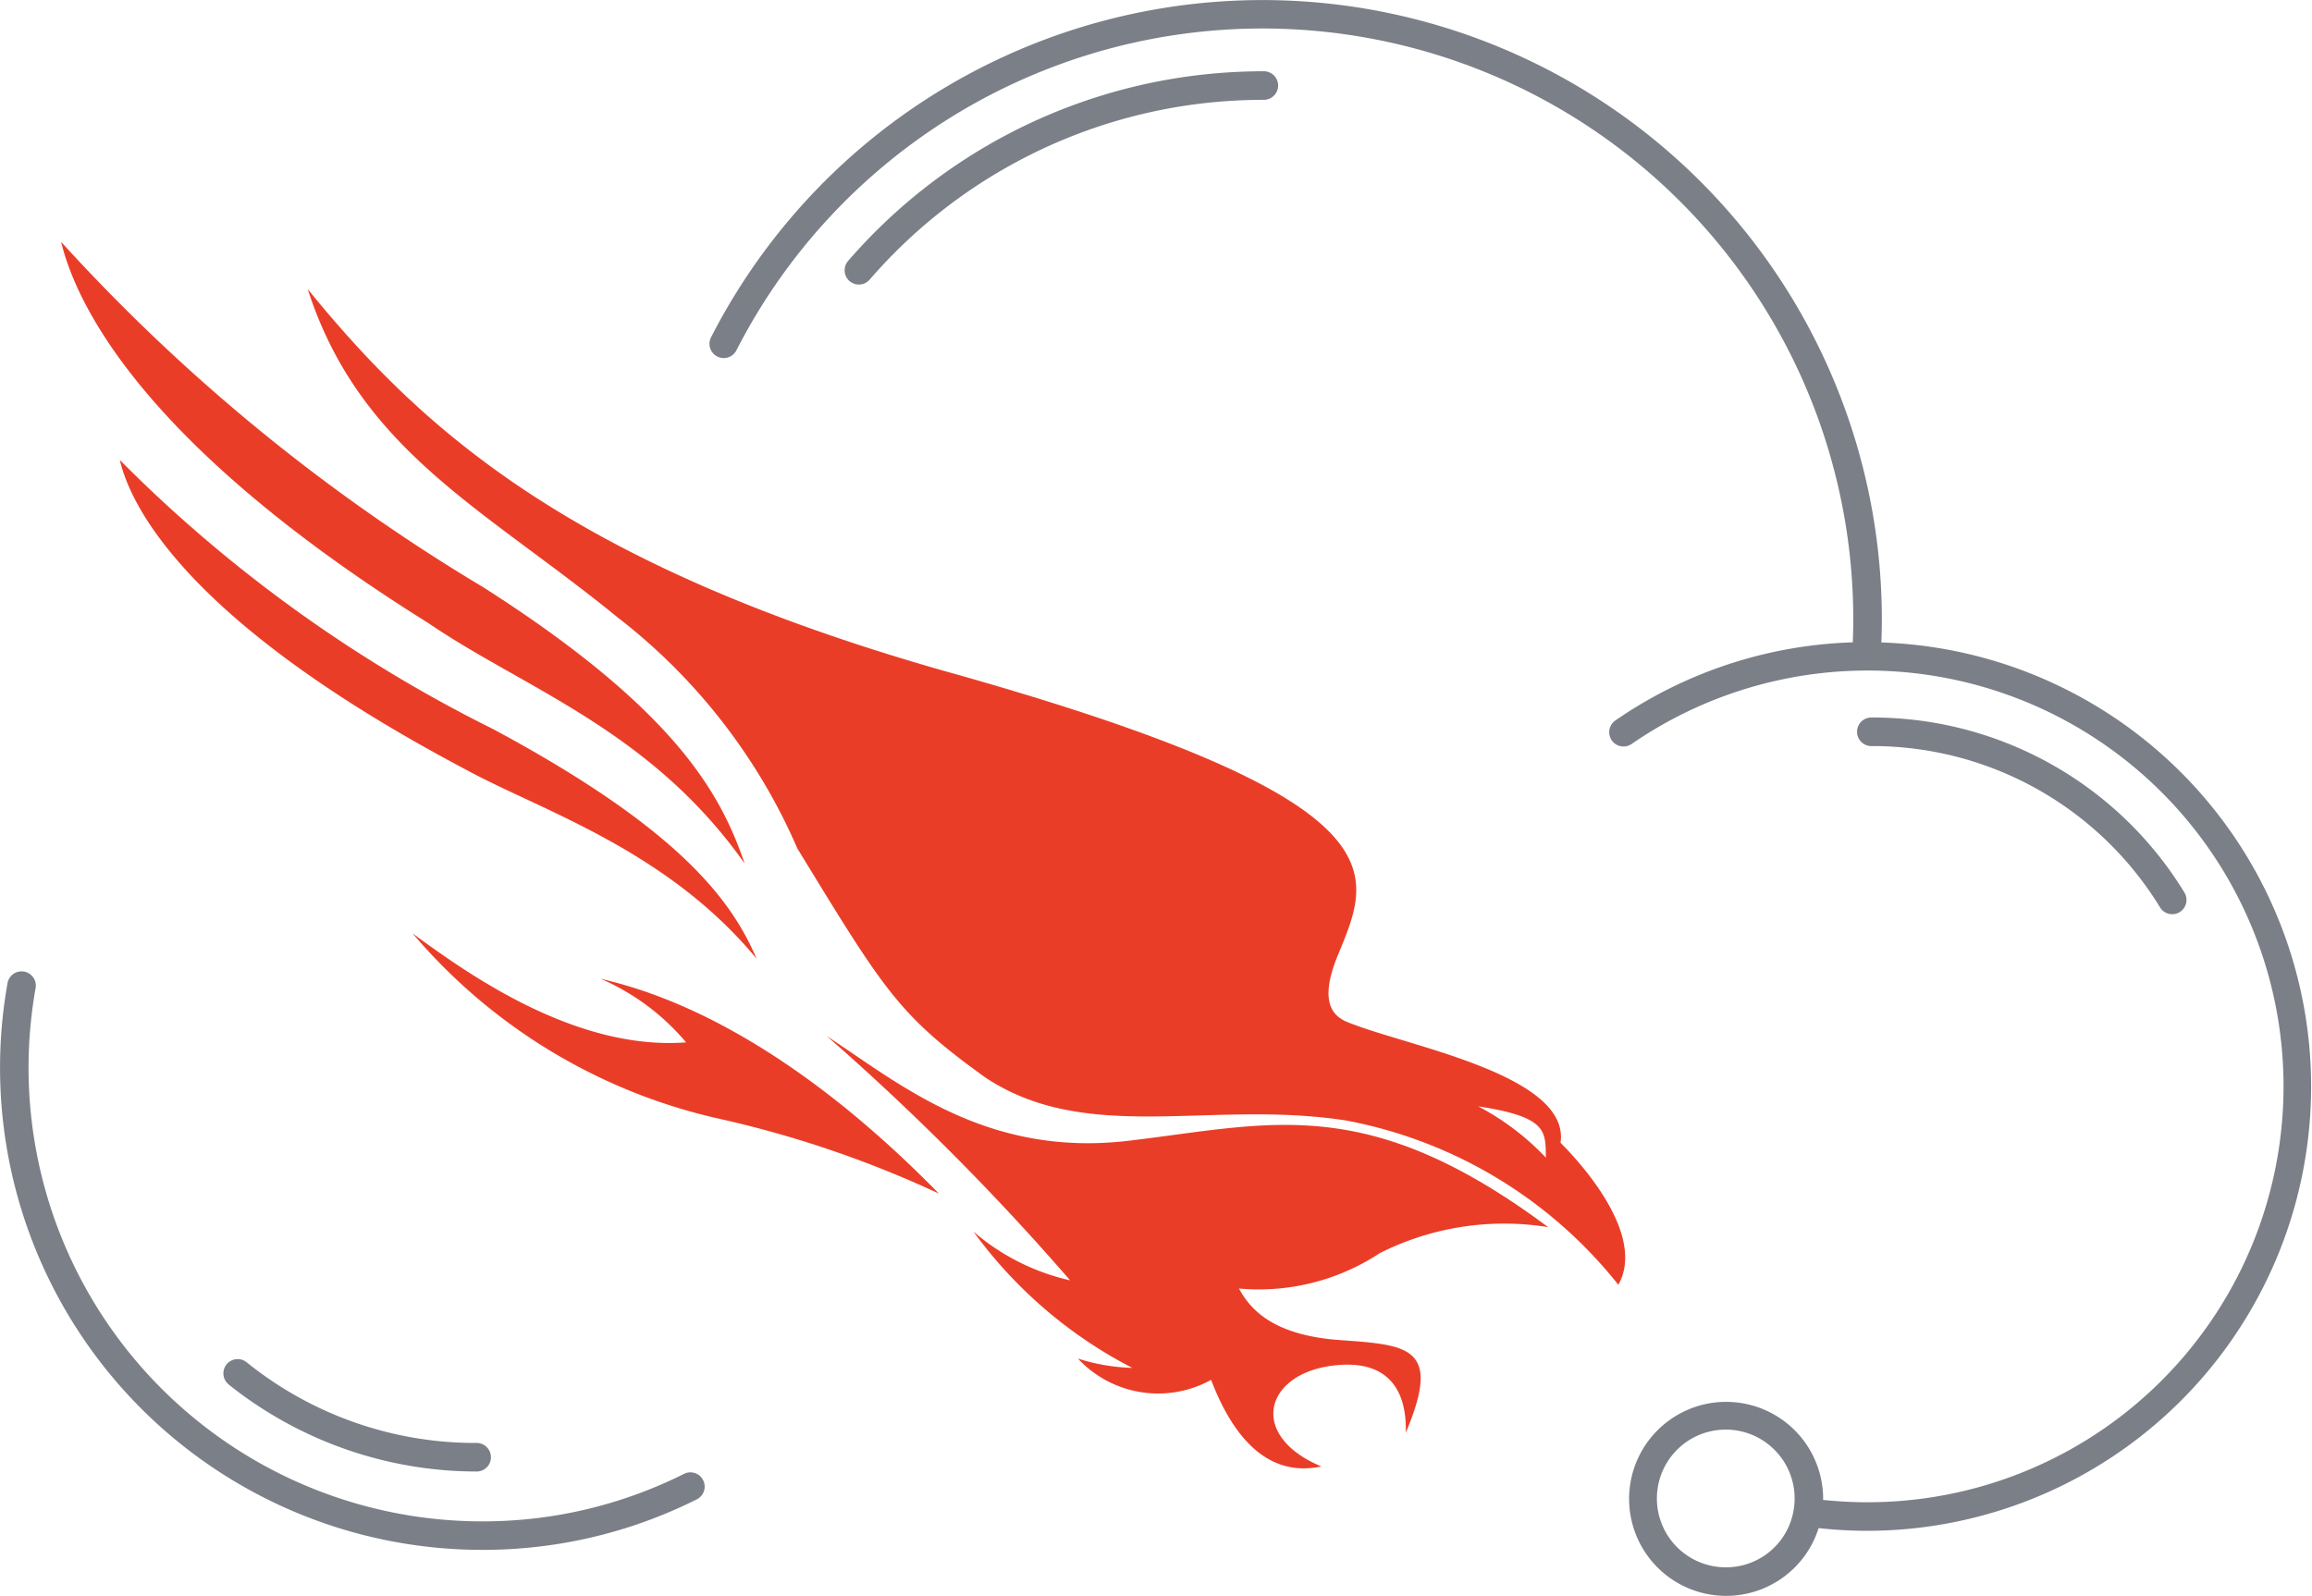 <svg xmlns="http://www.w3.org/2000/svg" viewBox="0 0 38.44 26.537">
  <defs>
    <style>
      .cls-1 {
        fill: #ea3d27;
      }

      .cls-2 {
        fill: #7b7f87;
      }
    </style>
  </defs>
  <title>Govcloud</title>
  <g id="Layer_2" data-name="Layer 2">
    <g id="Layer_1-2" data-name="Layer 1">
      <g>
        <g>
          <path class="cls-1" d="M25.738,20.405a4.599,4.599,0,0,0-2.796.432,3.655,3.655,0,0,1-2.343.589c.18.328.543.778,1.686.858,1.143.081,1.689.116,1.088,1.54.013-.43-.087-1.261-1.222-1.115-1.133.146-1.398,1.166-.182,1.676-.395.08-1.235.127-1.833-1.44a1.821,1.821,0,0,1-2.214-.354,3.269,3.269,0,0,0,.904.155,7.533,7.533,0,0,1-2.642-2.268,3.698,3.698,0,0,0,1.608.812,41.298,41.298,0,0,0-4.045-4.061c1.197.782,2.643,2.019,5.009,1.741,2.367-.278,3.957-.82,6.983,1.435"/>
          <path class="cls-1" d="M15.61,19.847a17.86,17.86,0,0,0-3.71-1.257,9.366,9.366,0,0,1-5.039-3.068c.885.648,2.691,1.952,4.546,1.811a3.857,3.857,0,0,0-1.424-1.059c.703.169,2.825.711,5.627,3.573"/>
          <path class="cls-1" d="M12.38,14.355c-.383-1.098-1.073-2.503-4.347-4.591a30.892,30.892,0,0,1-7.017-5.742c.221.908,1.195,3.27,6.101,6.336,1.612,1.1,3.692,1.778,5.262,3.998"/>
          <path class="cls-1" d="M12.582,15.946c-.402-.929-1.212-2.121-4.383-3.822A23.421,23.421,0,0,1,1.992,7.649c.204.865,1.246,2.765,5.735,5.138,1.243.684,3.344,1.327,4.856,3.159"/>
          <path class="cls-1" d="M24.577,18.397c1.172.177,1.114.425,1.126.854a4.285,4.285,0,0,0-1.126-.854m-8.92-7.252c-6.181-1.768-8.64-4.001-10.541-6.338.867,2.69,2.94,3.652,5.151,5.458a9.746,9.746,0,0,1,2.99,3.843c1.452,2.377,1.683,2.77,3.124,3.808,1.697,1.127,3.751.364,6.005.717A7.559,7.559,0,0,1,26.907,21.364c.472-.842-.656-2.057-.961-2.361.163-1.104-2.446-1.589-3.435-1.966-.194-.074-.674-.186-.258-1.176C22.815,14.493,23.4,13.304,15.657,11.145"/>
        </g>
        <g>
          <path class="cls-2" d="M31.28,10.683c.005-.129.008-.258.008-.387A10.298,10.298,0,0,0,11.822,5.609a.237.237,0,0,0,.422.216,9.823,9.823,0,0,1,18.569,4.471c0,.128-.003.257-.008.385a7.342,7.342,0,0,0-3.947,1.299.237.237,0,0,0,.27.391,6.915,6.915,0,1,1,3.923,12.609,7.019,7.019,0,0,1-.74-.039l.001-.016a1.613,1.613,0,1,0-.075.485,7.492,7.492,0,0,0,.814.045,7.388,7.388,0,0,0,.229-14.772ZM28.7,26.062a1.145,1.145,0,1,1,1.121-.949l-.001.003-0.0.003A1.138,1.138,0,0,1,28.7,26.062Z"/>
          <path class="cls-2" d="M11.373,24.508a7.46,7.46,0,0,1-3.362.79A7.543,7.543,0,0,1,.592,16.431a.237.237,0,0,0-.467-.083,8.018,8.018,0,0,0,7.886,9.424,7.93,7.93,0,0,0,3.574-.84.237.237,0,1,0-.212-.424Z"/>
          <path class="cls-2" d="M21.014,1.185a9.272,9.272,0,0,0-1.02.056A9.118,9.118,0,0,0,14.101,4.339a.237.237,0,1,0,.358.311,8.645,8.645,0,0,1,5.586-2.937,8.823,8.823,0,0,1,.968-.053.237.237,0,0,0,0-.475Z"/>
          <path class="cls-2" d="M35.914,15.089a.237.237,0,1,0,.404-.249,6.076,6.076,0,0,0-5.205-2.909.237.237,0,1,0,0,.475A5.605,5.605,0,0,1,35.914,15.089Z"/>
          <path class="cls-2" d="M3.803,23.023A6.611,6.611,0,0,0,7.925,24.469a.237.237,0,0,0,0-.475,6.052,6.052,0,0,1-3.825-1.342.237.237,0,0,0-.297.37Z"/>
        </g>
      </g>
    </g>
  </g>
</svg>
